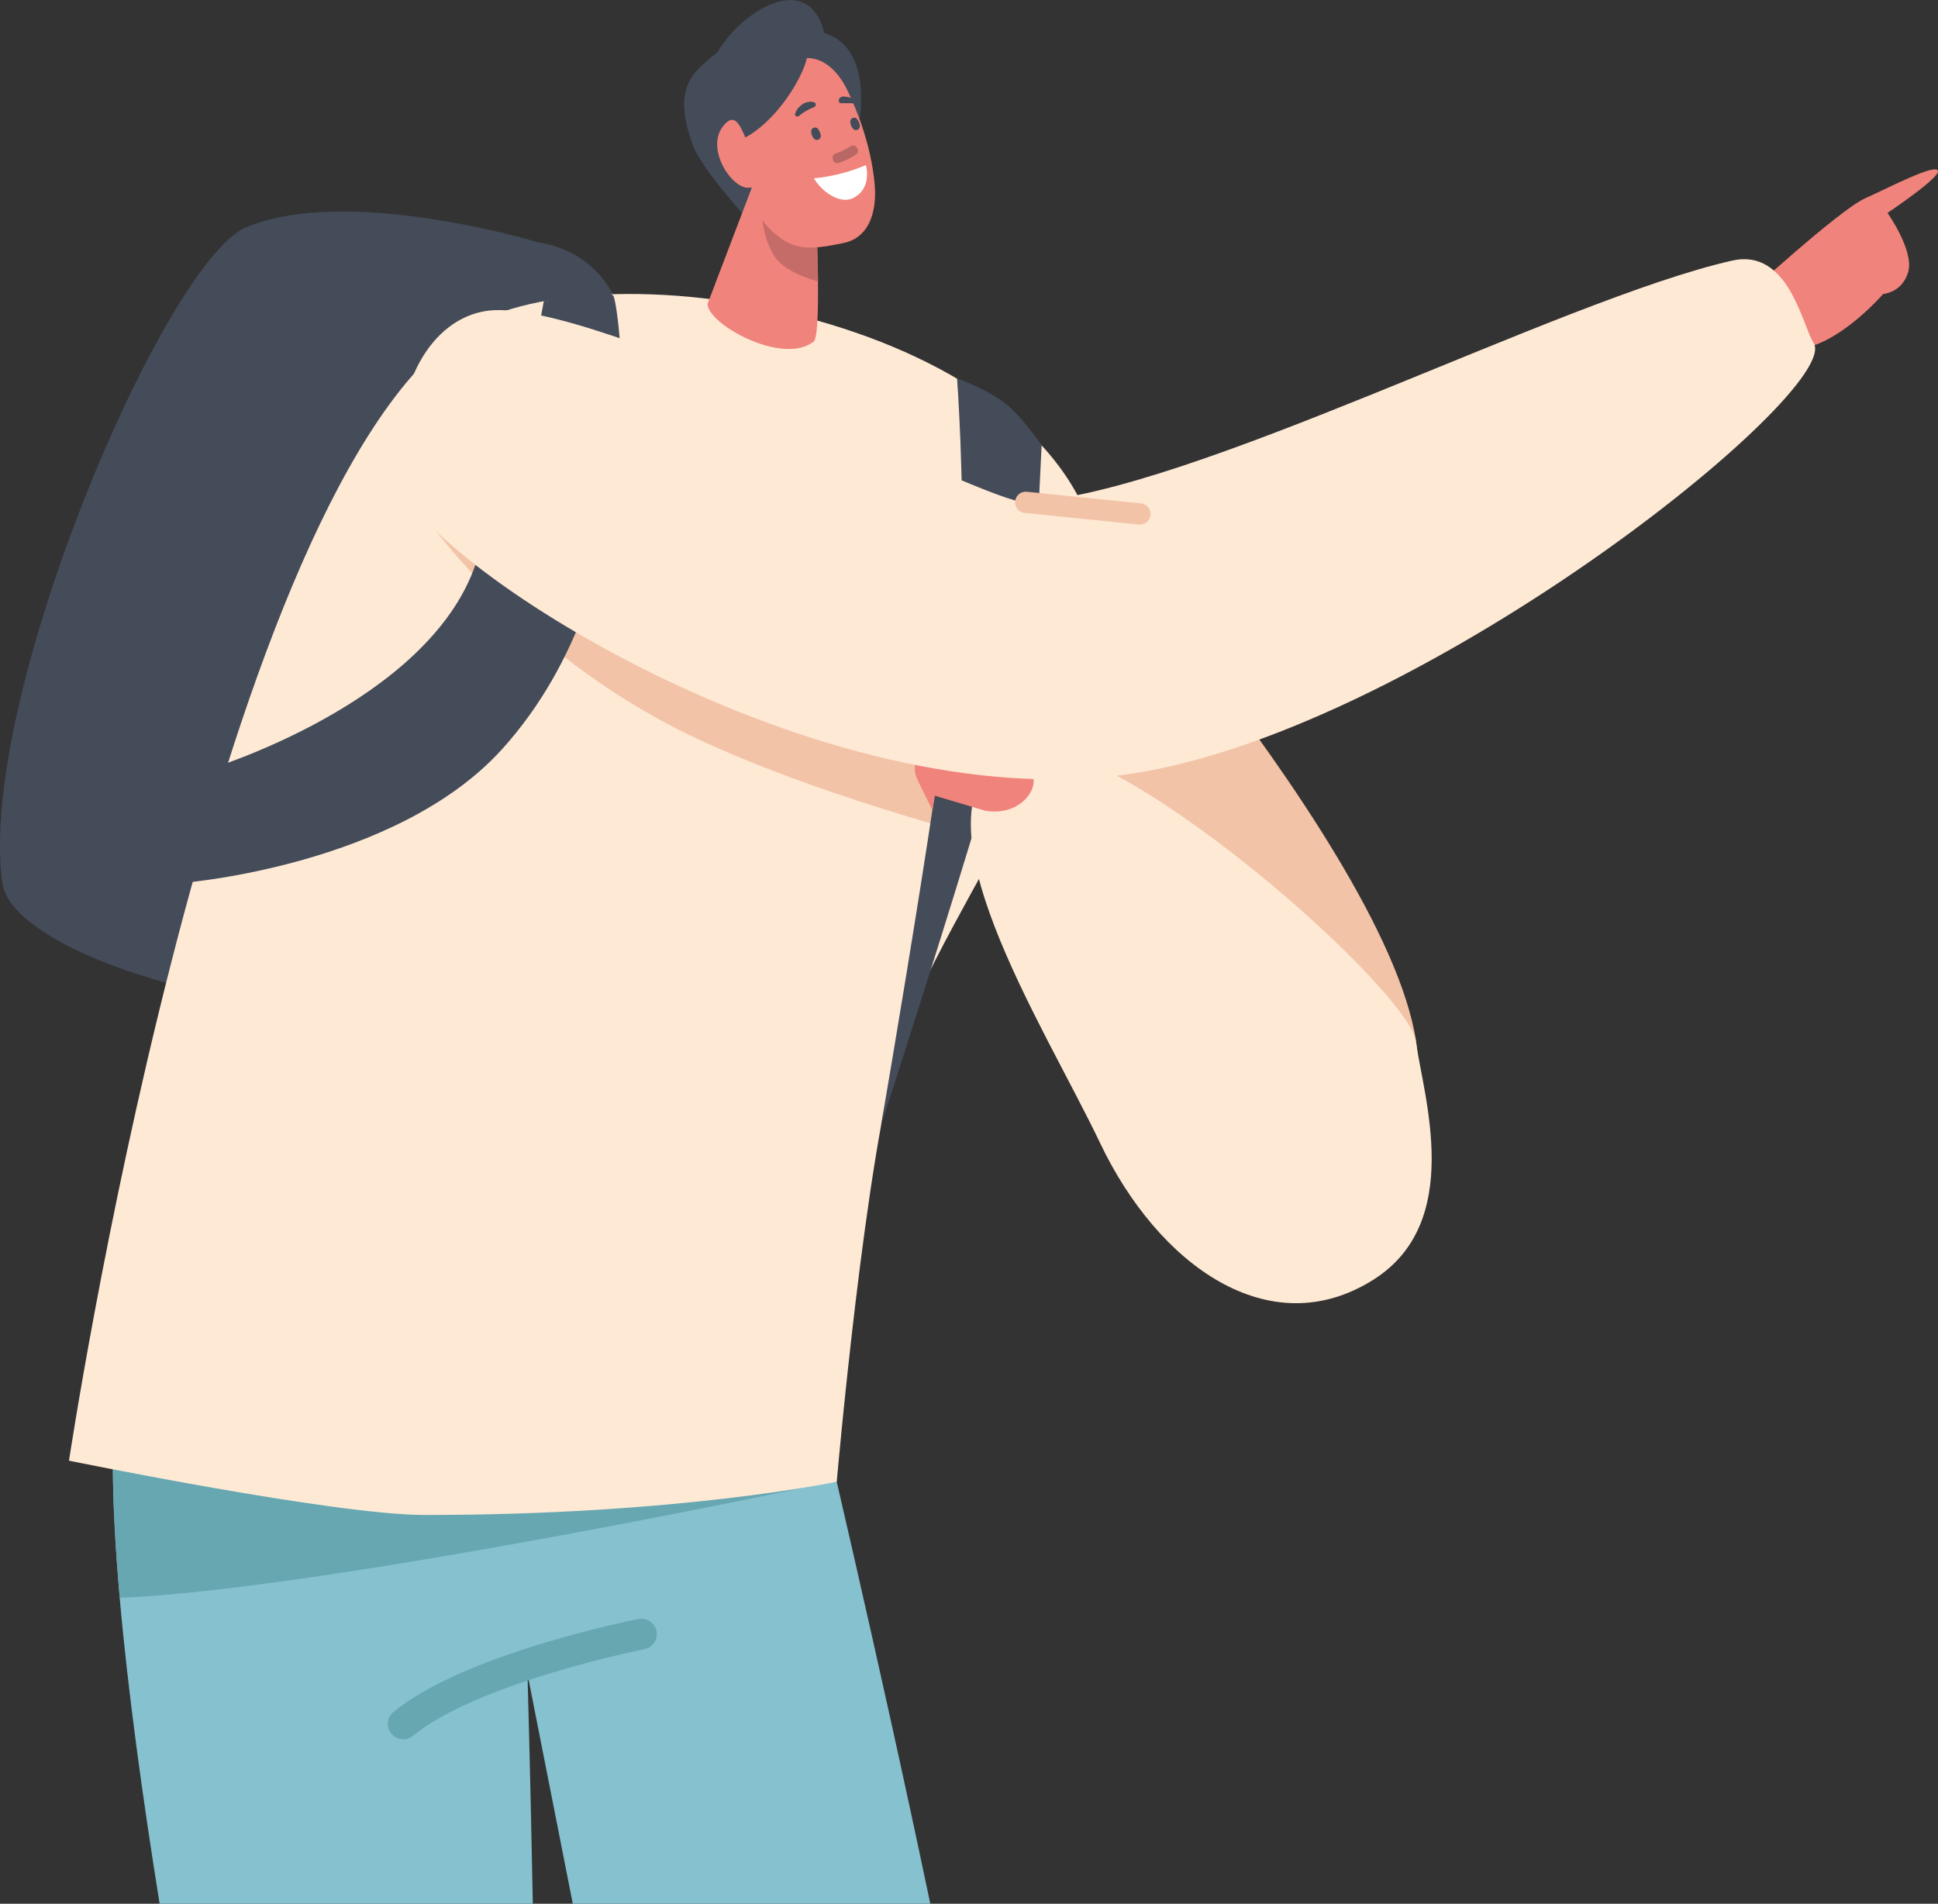 <svg xmlns="http://www.w3.org/2000/svg" id="Capa_2" viewBox="0 0 138.18 135.73"><rect x="0" y="0" width="138.18" height="135.73" fill="#333333" stroke="none"/><defs><style>.cls-1{fill:#444b59;}.cls-2{fill:#c66c68;}.cls-3{fill:#fff;}.cls-4{fill:#f0837b;}.cls-5{fill:none;}.cls-6{fill:#b86764;}.cls-7{fill:#85c1cf;}.cls-8{fill:#fee9d5;}.cls-9{fill:#66a7b2;}.cls-10{fill:#f2c3a7;}</style></defs><g id="Calque_1"><path class="cls-7" d="M37.61,119.35l3.23,16.38h25.49c-3.72-17.78-8.12-36.27-8.12-36.27,0,0-46.51-16.23-49.63-1.79-1.51,6.97.41,23.17,2.8,38.06h26.61c-.17-9.08-.38-16.38-.38-16.38Z"></path><path class="cls-5" d="M37.99,135.73h2.85l-3.23-16.38s.21,7.29.38,16.38Z"></path><path class="cls-4" d="M124.25,21.29s6.85-6.3,8.73-7.15c1.88-.85,4.89-2.43,5.19-1.99.29.44-3.59,3.03-3.59,3.03,0,0,1.9,2.68,1.48,4.19-.42,1.5-1.79,1.59-1.79,1.59,0,0-3.78,4.39-6.88,3.89s-3.14-3.55-3.14-3.55Z"></path><path class="cls-1" d="M38.36,17.27s-13.57-4.11-20.82-1.06C11.8,18.63-1.62,49.72.16,62.94c.77,5.71,23.13,11.91,34.95,7.55,11.82-4.37,9.53-36.05,9.83-42.8.3-6.75-2.69-9.77-6.58-10.42Z"></path><path class="cls-10" d="M75.29,34.66s28.73,31.75,25.58,43.31-10.18,14.92-13.14,10.4c-2.96-4.52-21.81-34.91-21.81-34.91l9.37-18.8Z"></path><path class="cls-9" d="M8.54,113.92c-.6-6.86-.72-12.73.04-16.25.13-.61.34-1.17.62-1.67l47.97,10.09s-34.08,7.22-48.64,7.83Z"></path><path class="cls-8" d="M78.21,38.88c2.18,9.16-11.19,26.33-14.01,35.32-2.49,7.92-4.54,31.44-4.54,31.44,0,0-11.25,2.39-29.42,2.37-6.4,0-25.32-3.87-25.32-3.87,0,0,10.15-67.59,27.59-80.27,9.48-6.89,41.77-1.42,45.69,15.01Z"></path><path class="cls-10" d="M76.67,48.88c-1.38,3.6-3.4,7.45-5.44,11.18-5.86-1.55-17-4.8-24.2-8.75-10.13-5.56-15.93-13.45-15.93-13.45l45.57,11.02Z"></path><path class="cls-1" d="M74.27,31.74s-.34,7.35-.64,11.78-10.81,36.7-10.81,36.7c0,0,5.55-32.07,5.74-39.12.2-7.05-.32-14.1-.32-14.1,0,0,1.35.37,3.14,1.54,1.32.87,2.88,3.2,2.88,3.2Z"></path><path class="cls-8" d="M100.96,74.25c-.56-3.96-23.81-24.36-29.31-20.65-6.89,4.66,2.65,19.22,6.79,27.9,4.14,8.68,12.06,14.42,19.48,9.74,6.49-4.09,3.59-13.03,3.03-16.99Z"></path><path class="cls-1" d="M38.77,21.48s-1.48,8.76-4.85,18.72c-3.38,9.96-19.16,14.69-19.16,14.69l-1.59,8.04s15.15-1.23,22.64-9.53c11.02-12.21,8.34-31.47,7.94-32.27-.4-.79-4.44.24-4.98.34Z"></path><path class="cls-4" d="M70.17,57.78l-3.52-1.05-.16,1.05s-.88-1.78-1.08-2.2c-.2-.43-.46-1.22.52-2.91.97-1.69,2.02-3.23,3.31-2.33,1.29.89,3.37,3.72,4.22,4.67s-.6,3.28-3.28,2.78Z"></path><path class="cls-9" d="M28.75,124c-.32,0-.63-.14-.85-.4-.38-.47-.32-1.16.15-1.54,5.06-4.15,16.97-6.53,17.47-6.63.59-.12,1.17.27,1.29.86.12.59-.27,1.17-.86,1.29-.12.02-11.88,2.38-16.51,6.18-.2.17-.45.25-.69.25Z"></path><path class="cls-8" d="M28.4,33.92c-.36-7.28,2.82-11.39,6.51-11.78,7.65-.8,35.52,13.82,38.23,13.67,11.76-.64,38.01-14.43,50.36-17.23,4.04-.91,5,4.62,5.81,5.87,2.18,3.39-28.73,28.24-49.49,30.83-22.69,2.83-51.18-16.19-51.43-21.37Z"></path><path class="cls-10" d="M81.28,37.4s-.05,0-.08,0l-8.14-.83c-.42-.04-.72-.41-.68-.83.04-.42.41-.72.83-.68l8.14.83c.42.04.72.41.68.83-.04.39-.37.68-.75.68Z"></path><path class="cls-1" d="M61.29,8.51s.92-5.15-2.52-6.15c-1.11-4.58-5.92-1.56-7.6,1.34-1.83,1.5-3.27,2.53-1.76,6.68.58,1.59,3.7,5.04,3.7,5.04,0,0,7.05-2.63,8.18-6.9Z"></path><path class="cls-4" d="M54.52,10.98l-4.07,10.68c-.04,1.41,5.3,4.43,7.56,2.7.66-.51.08-10.82.08-10.82l-3.57-2.56Z"></path><path class="cls-2" d="M56.16,16.81c-.38-.5-1.87-1.69-1.87-1.69,0,0,.11,2.15,1.08,3.35.72.89,2.23,1.4,2.96,1.59,0-.02,0-.05,0-.07-.01-.93-.04-1.91-.07-2.81-.78-.28-1.86-.06-2.09-.36Z"></path><path class="cls-4" d="M52.82,9.97l.79,3.1c-.29,2.01,1.54,3.83,2.84,4.34.9.35,1.79.33,3.76-.1,1.64-.36,2.35-2.03,2.15-4.21-.26-2.83-1.31-5.36-1.95-6.68-.68-1.41-1.72-2.3-2.88-2.28-.25,1.25-2.11,4.6-4.71,5.83Z"></path><path class="cls-3" d="M58.03,12.71s1.71-.09,3.71-.94c0,0,.49,1.67-.93,2.36-.93.45-2.23-.47-2.78-1.42Z"></path><path class="cls-4" d="M54.19,11.66c-.25-.34-.89-1.53-1.07-1.92-.34-.74-.74-1.84-1.59-.71-1.24,1.65.72,4.54,1.92,4.35.59-.09,1.38-.88.74-1.72Z"></path><path class="cls-6" d="M59.6,10.94c.37-.12.71-.29,1.04-.51.38-.25.75.36.37.6-.38.25-.78.44-1.21.58-.43.15-.63-.54-.2-.68Z"></path><path class="cls-1" d="M58,9.12c.05-.02.2-.09.33.08.1.13.18.3.19.47.02.19-.15.34-.34.3-.26-.05-.52-.72-.18-.85Z"></path><path class="cls-1" d="M60.79,8.42c.05-.02.2-.09.33.08.1.13.18.3.19.47.02.19-.15.34-.34.3-.26-.05-.52-.72-.18-.85Z"></path><path class="cls-1" d="M58.04,7.29c-.24-.09-.62,0-.82.14-.21.14-.44.38-.51.64-.02.03-.02.06-.02.09,0,0,0,0,0,0,0,.06.02.09.06.11.06.05.14.06.22,0,.3-.27.7-.49,1.07-.63.18-.07.15-.33,0-.34Z"></path><path class="cls-1" d="M60.82,7.02s-.03-.01-.04-.02c-.11-.02-.25-.07-.4-.1-.01,0-.02,0-.03,0,0,0,0,0-.01,0-.21-.04-.41-.04-.52.17-.01.03-.02.05-.01.08-.02.1.04.21.16.21.28,0,.55-.01.83.01.2.02.2-.3.01-.34Z"></path></g></svg>